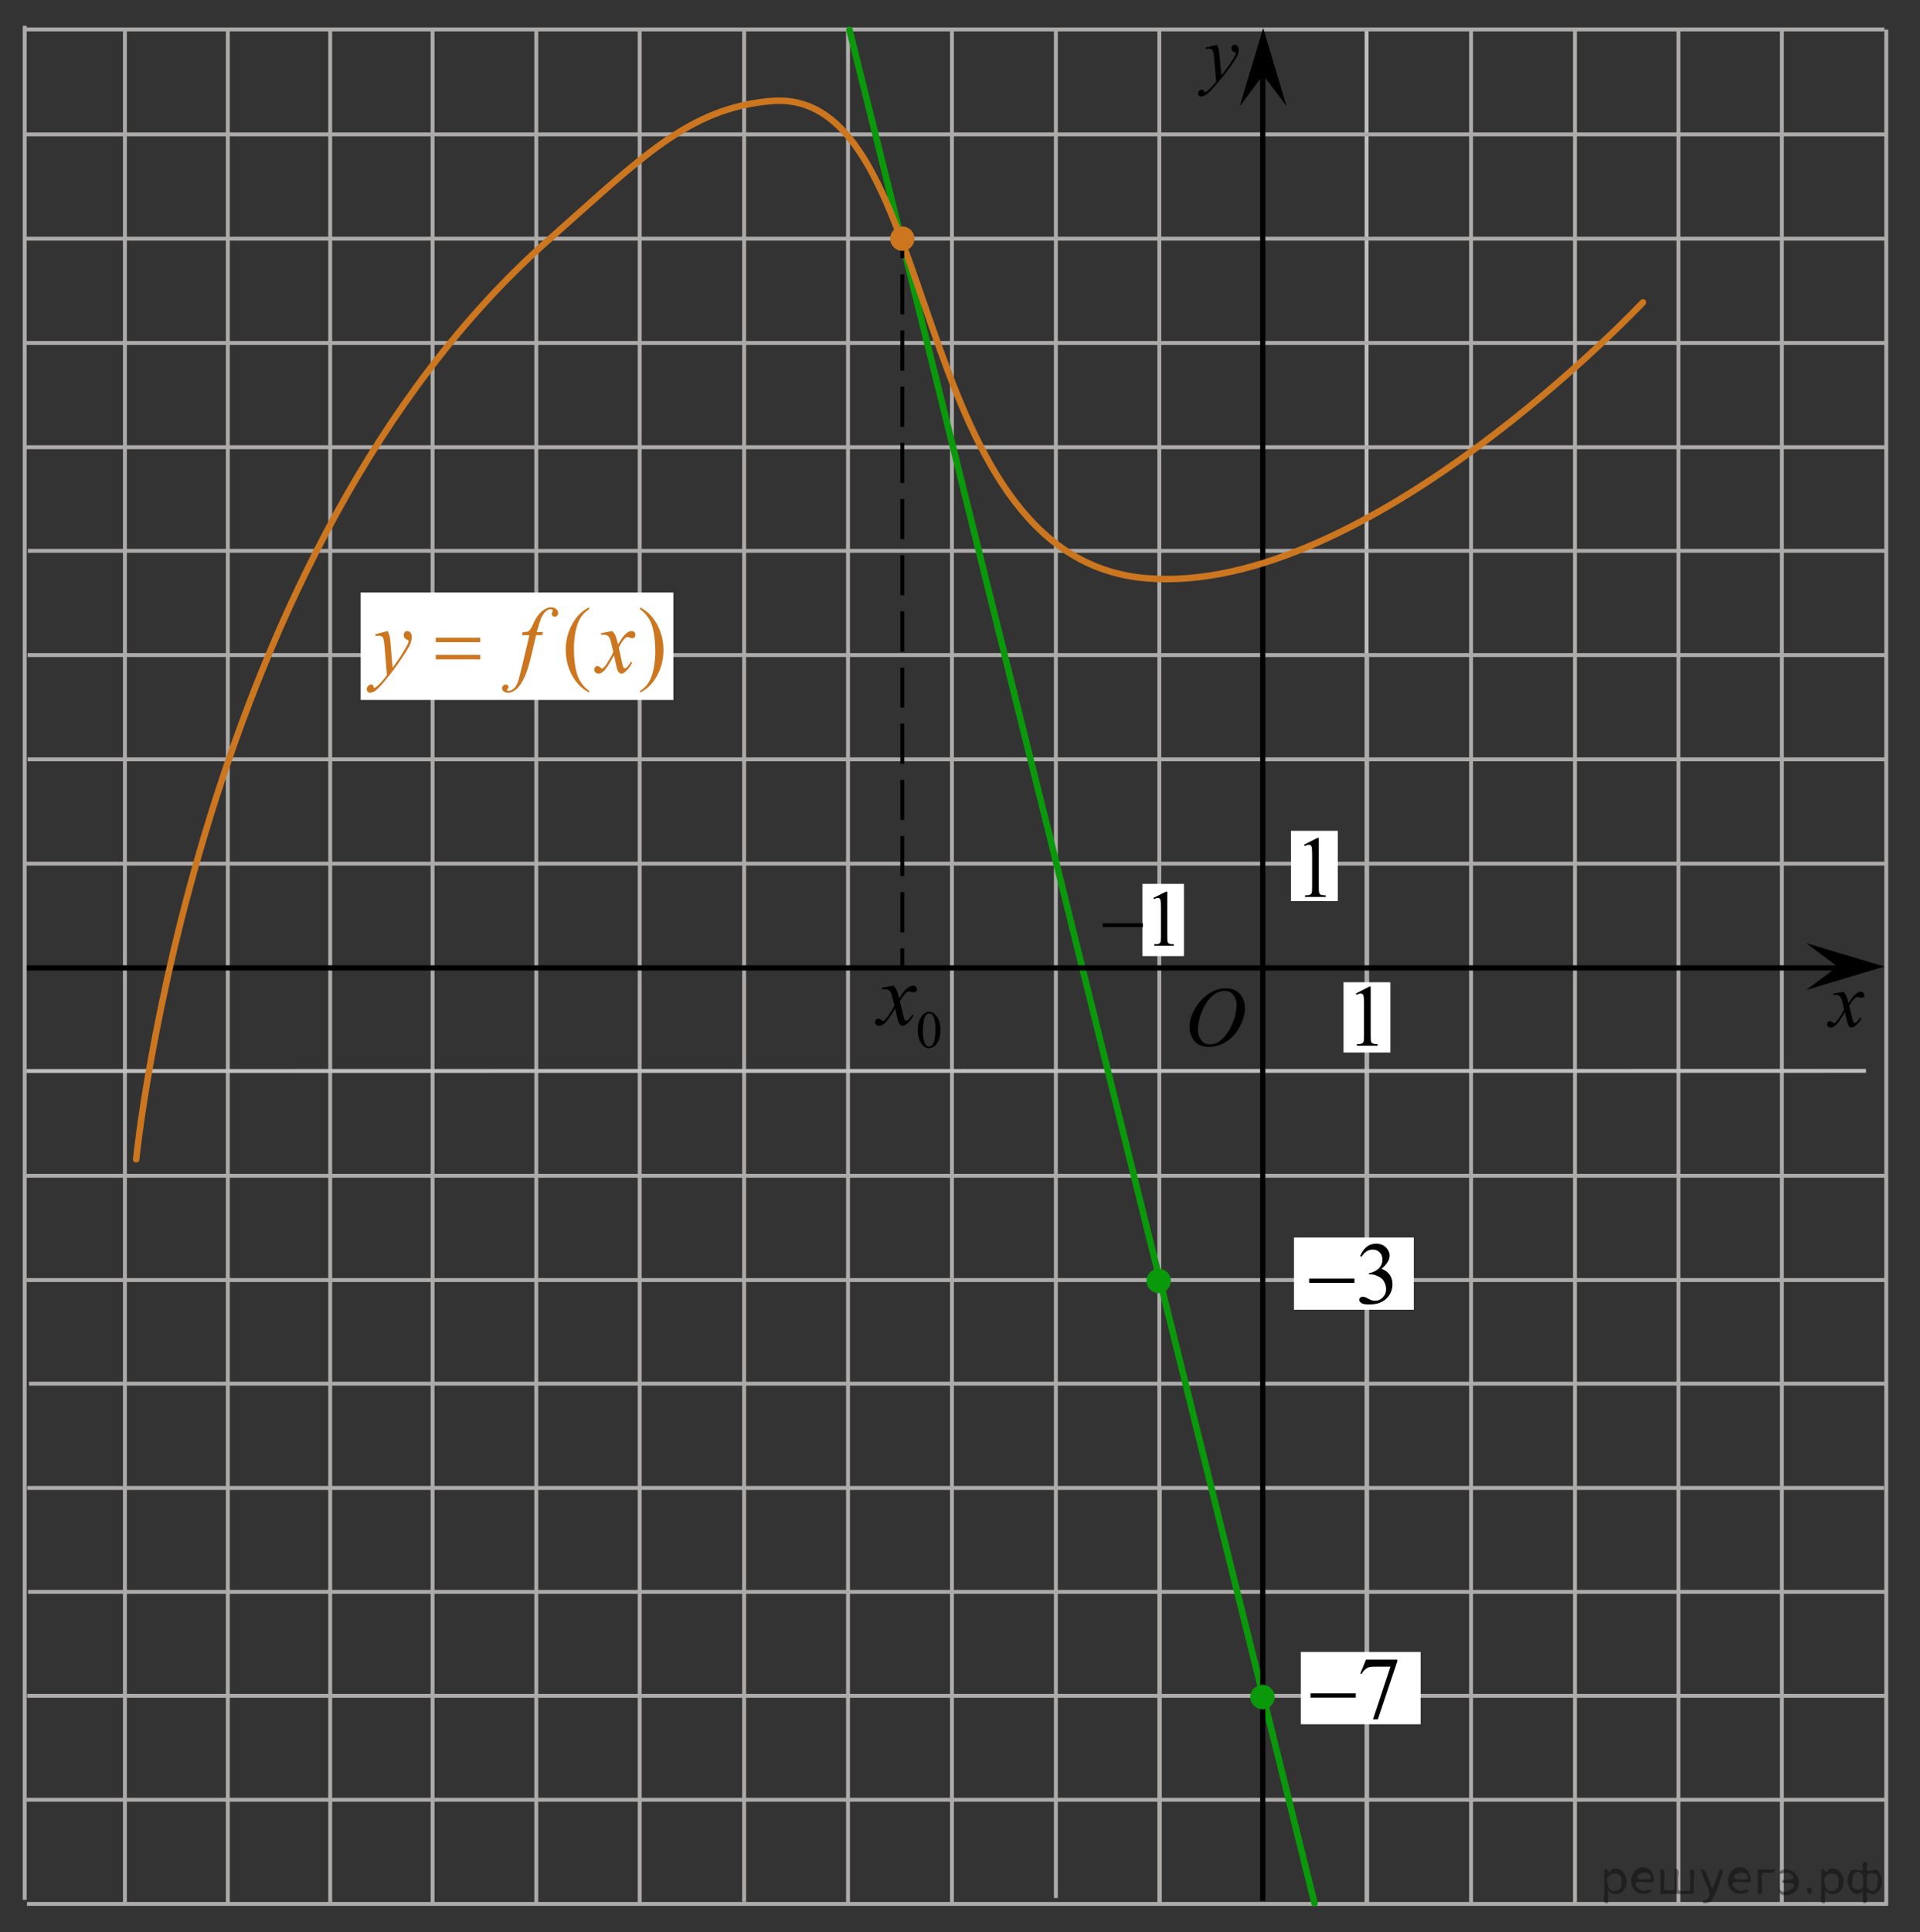 <?xml version="1.0" encoding="utf-8"?>
<!-- Generator: Adobe Illustrator 16.0.0, SVG Export Plug-In . SVG Version: 6.00 Build 0)  -->
<!DOCTYPE svg PUBLIC "-//W3C//DTD SVG 1.1//EN" "http://www.w3.org/Graphics/SVG/1.1/DTD/svg11.dtd">
<svg version="1.1" id="Слой_1" xmlns="http://www.w3.org/2000/svg" xmlns:xlink="http://www.w3.org/1999/xlink" x="0px" y="0px"
	 width="368.895px" height="371.156px" viewBox="-19.438 0 368.895 371.156" enable-background="new -19.438 0 368.895 371.156"
	 xml:space="preserve">
<rect x="-19.438" y="0" width="368.895" height="371.156" fill="#333333" stroke="none"/>
<line fill="none" stroke="#C0BFBF" stroke-width="0.75" stroke-miterlimit="10" x1="243.126" y1="365.676" x2="243.126" y2="5.38"/>
<line fill="none" stroke="#ADAAAA" stroke-width="0.75" stroke-miterlimit="10" x1="-14.341" y1="245.878" x2="342.924" y2="245.878"/>
<line fill="none" stroke="#ADAAAA" stroke-width="0.75" stroke-miterlimit="10" x1="-14.2" y1="285.813" x2="342.553" y2="285.813"/>
<line fill="none" stroke="#ADAAAA" stroke-width="0.75" stroke-miterlimit="10" x1="-14.057" y1="305.778" x2="343.203" y2="305.778"/>
<line fill="none" stroke="#ADAAAA" stroke-width="0.75" stroke-miterlimit="10" x1="-14.218" y1="325.744" x2="342.753" y2="325.744"/>
<line fill="none" stroke="#ADAAAA" stroke-width="0.75" stroke-miterlimit="10" x1="-14.369" y1="345.712" x2="343.203" y2="345.712"/>
<line fill="none" stroke="#ADAAAA" stroke-width="0.75" stroke-miterlimit="10" x1="83.597" y1="365.485" x2="83.597" y2="5.437"/>
<line fill="none" stroke="#ADAAAA" stroke-width="0.75" stroke-miterlimit="10" x1="123.532" y1="365.324" x2="123.532" y2="5.687"/>
<line fill="none" stroke="#ADAAAA" stroke-width="0.75" stroke-miterlimit="10" x1="143.496" y1="365.345" x2="143.496" y2="5.722"/>
<line fill="none" stroke="#ADAAAA" stroke-width="0.75" stroke-miterlimit="10" x1="163.462" y1="365.345" x2="163.462" y2="5.722"/>
<line fill="none" stroke="#ADAAAA" stroke-width="0.75" stroke-miterlimit="10" x1="183.429" y1="364.578" x2="183.429" y2="5.552"/>
<line fill="none" stroke="#ADAAAA" stroke-width="0.75" stroke-miterlimit="10" x1="203.396" y1="365.712" x2="203.396" y2="285.919"/>
<line fill="none" stroke="#ADAAAA" stroke-width="0.75" stroke-miterlimit="10" x1="203.304" y1="365.493" x2="203.304" y2="5.437"/>
<line fill="none" stroke="#ADAAAA" stroke-width="0.75" stroke-miterlimit="10" x1="243.242" y1="365.582" x2="243.242" y2="126.079"/>
<line fill="none" stroke="#ADAAAA" stroke-width="0.75" stroke-miterlimit="10" x1="263.204" y1="365.414" x2="263.204" y2="5.664"/>
<line fill="none" stroke="#ADAAAA" stroke-width="0.75" stroke-miterlimit="10" x1="-14.684" y1="225.847" x2="343.203" y2="225.847"/>
<line fill="none" stroke="#ADAAAA" stroke-width="0.75" stroke-miterlimit="10" x1="-13.872" y1="265.78" x2="343.062" y2="265.78"/>
<line fill="none" stroke="#ADAAAA" stroke-width="0.75" stroke-miterlimit="10" x1="-14.26" y1="365.712" x2="343.091" y2="365.712"/>
<line fill="none" stroke="#ADAAAA" stroke-width="0.75" stroke-miterlimit="10" x1="63.673" y1="366.057" x2="63.673" y2="5.437"/>
<line fill="none" stroke="#ADAAAA" stroke-width="0.75" stroke-miterlimit="10" x1="103.466" y1="365.433" x2="103.466" y2="5.687"/>
<rect x="238.698" y="188.676" fill="#FFFFFF" width="9" height="13.5"/>
<g>
	<g>
		<g>
			<g>
				<g>
					<g>
						<g>
							<g>
								<g>
									<g>
										<defs>
											<rect id="SVGID_1_" x="237.655" y="184.094" width="12.435" height="20.521"/>
										</defs>
										<clipPath id="SVGID_2_">
											<use xlink:href="#SVGID_1_"  overflow="visible"/>
										</clipPath>
										<g clip-path="url(#SVGID_2_)">
											<path d="M241.082,190.831l2.573-1.316h0.261v9.386c0,0.623,0.021,1.014,0.071,1.164c0.052,0.151,0.147,0.271,0.313,0.354
												c0.154,0.082,0.477,0.13,0.949,0.144v0.305h-3.979v-0.305c0.5-0.014,0.816-0.059,0.969-0.139
												c0.146-0.077,0.246-0.188,0.309-0.314c0.06-0.138,0.086-0.535,0.086-1.201v-6.003c0-0.81-0.022-1.326-0.078-1.56
												c-0.037-0.178-0.104-0.305-0.194-0.387c-0.101-0.082-0.218-0.123-0.353-0.123c-0.188,0-0.461,0.085-0.809,0.255
												L241.082,190.831z"/>
										</g>
									</g>
								</g>
							</g>
						</g>
					</g>
				</g>
			</g>
		</g>
	</g>
</g>
<line fill="none" stroke="#ADAAAA" stroke-width="0.75" stroke-miterlimit="10" x1="-14.62" y1="165.892" x2="342.685" y2="165.892"/>
<line fill="none" stroke="#ADAAAA" stroke-width="0.75" stroke-miterlimit="10" x1="-14.144" y1="145.86" x2="343.009" y2="145.86"/>
<line fill="none" stroke="#ADAAAA" stroke-width="0.75" stroke-miterlimit="10" x1="44.004" y1="365.983" x2="44.004" y2="5.364"/>
<line fill="none" stroke="#ADAAAA" stroke-width="0.75" stroke-miterlimit="10" x1="283.166" y1="365.414" x2="283.166" y2="5.664"/>
<line fill="none" stroke="#ADAAAA" stroke-width="0.75" stroke-miterlimit="10" x1="303.041" y1="365.559" x2="303.041" y2="5.381"/>
<line fill="none" stroke="#ADAAAA" stroke-width="0.75" stroke-miterlimit="10" x1="342.976" y1="366.07" x2="342.976" y2="5.688"/>
<line fill="none" stroke="#ADAAAA" stroke-width="0.75" stroke-miterlimit="10" x1="322.916" y1="365.712" x2="322.916" y2="5.665"/>
<line fill="none" stroke="#ADAAAA" stroke-width="0.75" stroke-miterlimit="10" x1="-14.143" y1="125.829" x2="343.009" y2="125.829"/>
<g>
	<g>
		<g>
			<g>
				<g>
					<g>
						<g>
							<g>
								<g>
									<g>
										<defs>
											<rect id="SVGID_3_" x="205.253" y="184.594" width="18.02" height="21.688"/>
										</defs>
										<clipPath id="SVGID_4_">
											<use xlink:href="#SVGID_3_"  overflow="visible"/>
										</clipPath>
										<g clip-path="url(#SVGID_4_)">
											<path d="M216.112,189.835c0.715,0,1.346,0.156,1.896,0.468c0.551,0.313,0.979,0.771,1.291,1.375
												c0.313,0.604,0.469,1.231,0.469,1.886c0,1.155-0.334,2.366-1.002,3.639c-0.67,1.27-1.539,2.231-2.613,2.897
												c-1.078,0.668-2.188,1.002-3.344,1.002c-0.826,0-1.521-0.187-2.076-0.553c-0.561-0.367-0.973-0.854-1.234-1.457
												c-0.266-0.604-0.396-1.188-0.396-1.757c0-1.008,0.238-2.002,0.727-2.98c0.488-0.979,1.063-1.804,1.729-2.464
												c0.676-0.654,1.393-1.166,2.146-1.521C214.451,190.015,215.253,189.835,216.112,189.835z M215.839,190.346
												c-0.522,0-1.043,0.134-1.548,0.396c-0.504,0.262-1.004,0.688-1.5,1.287c-0.495,0.596-0.938,1.375-1.338,2.338
												c-0.481,1.188-0.729,2.309-0.729,3.356c0,0.75,0.188,1.416,0.578,1.996c0.387,0.58,0.979,0.871,1.771,0.871
												c0.479,0,0.949-0.119,1.412-0.354c0.463-0.238,0.939-0.646,1.441-1.229c0.629-0.728,1.151-1.646,1.584-2.771
												c0.43-1.125,0.645-2.181,0.645-3.15c0-0.719-0.188-1.354-0.578-1.908C217.201,190.62,216.621,190.346,215.839,190.346z"
												/>
										</g>
									</g>
								</g>
							</g>
						</g>
					</g>
				</g>
			</g>
		</g>
	</g>
</g>
<line fill="none" stroke="#ADAAAA" stroke-width="0.75" stroke-miterlimit="10" x1="-14.572" y1="85.905" x2="342.854" y2="85.905"/>
<line fill="none" stroke="#ADAAAA" stroke-width="0.75" stroke-miterlimit="10" x1="-14.396" y1="65.874" x2="342.99" y2="65.874"/>
<line fill="none" stroke="#ADAAAA" stroke-width="0.75" stroke-miterlimit="10" x1="-14.101" y1="105.808" x2="342.993" y2="105.808"/>
<line fill="none" stroke="#ADAAAA" stroke-width="0.75" stroke-miterlimit="10" x1="-14.642" y1="45.843" x2="342.811" y2="45.843"/>
<line fill="none" stroke="#ADAAAA" stroke-width="0.75" stroke-miterlimit="10" x1="-14.641" y1="25.811" x2="342.811" y2="25.811"/>
<line fill="none" stroke="#ADAAAA" stroke-width="0.75" stroke-miterlimit="10" x1="-14.695" y1="5.652" x2="342.611" y2="5.652"/>
<rect x="228.597" y="159.587" fill="#FFFFFF" width="9" height="13.5"/>
<g>
	<g>
		<g>
			<g>
				<g>
					<g>
						<g>
							<g>
								<g>
									<g>
										<defs>
											<rect id="SVGID_5_" x="227.683" y="155.519" width="12.434" height="20.521"/>
										</defs>
										<clipPath id="SVGID_6_">
											<use xlink:href="#SVGID_5_"  overflow="visible"/>
										</clipPath>
										<g clip-path="url(#SVGID_6_)">
											<path d="M231.111,162.257l2.572-1.317h0.262v9.386c0,0.623,0.021,1.014,0.07,1.164c0.053,0.15,0.147,0.271,0.313,0.354
												c0.156,0.082,0.477,0.129,0.951,0.143v0.306H231.3v-0.307c0.5-0.014,0.816-0.059,0.969-0.139
												c0.146-0.076,0.246-0.187,0.308-0.313c0.06-0.138,0.086-0.535,0.086-1.201v-6.003c0-0.81-0.022-1.326-0.078-1.56
												c-0.036-0.178-0.104-0.305-0.194-0.387c-0.101-0.082-0.217-0.123-0.353-0.123c-0.188,0-0.461,0.084-0.808,0.254
												L231.111,162.257z"/>
										</g>
									</g>
								</g>
							</g>
						</g>
					</g>
				</g>
			</g>
		</g>
	</g>
</g>
<line fill="none" stroke="#ADAAAA" stroke-width="0.75" stroke-miterlimit="10" x1="24.335" y1="365.639" x2="24.335" y2="5.652"/>
<g>
	<g>
		<g>
			<g>
				<g>
					<g>
						<g>
							<defs>
								<rect id="SVGID_7_" x="145.675" y="179.871" width="18.521" height="24.693"/>
							</defs>
							<clipPath id="SVGID_8_">
								<use xlink:href="#SVGID_7_"  overflow="visible"/>
							</clipPath>
							<g clip-path="url(#SVGID_8_)">
								<path d="M156.894,197.904c0-0.771,0.115-1.431,0.349-1.984c0.229-0.557,0.539-0.967,0.926-1.24
									c0.298-0.215,0.604-0.321,0.925-0.321c0.518,0,0.979,0.266,1.391,0.791c0.518,0.651,0.771,1.537,0.771,2.651
									c0,0.783-0.113,1.447-0.339,1.994c-0.229,0.545-0.517,0.941-0.86,1.188c-0.354,0.248-0.688,0.371-1.012,0.371
									c-0.646,0-1.181-0.38-1.605-1.14C157.075,199.574,156.894,198.805,156.894,197.904z M157.868,198.027
									c0,0.93,0.114,1.688,0.347,2.271c0.188,0.494,0.471,0.74,0.846,0.74c0.178,0,0.363-0.08,0.557-0.24
									c0.191-0.162,0.338-0.43,0.438-0.811c0.15-0.568,0.229-1.373,0.229-2.408c0-0.771-0.08-1.41-0.237-1.924
									c-0.119-0.381-0.273-0.65-0.462-0.812c-0.139-0.108-0.303-0.164-0.491-0.164c-0.228,0-0.427,0.104-0.604,0.304
									c-0.235,0.274-0.397,0.709-0.483,1.299C157.911,196.875,157.868,197.457,157.868,198.027z"/>
							</g>
						</g>
					</g>
				</g>
			</g>
		</g>
		<g>
			<g>
				<g>
					<g>
						<g>
							<defs>
								<rect id="SVGID_9_" x="145.675" y="179.871" width="18.521" height="24.693"/>
							</defs>
							<clipPath id="SVGID_10_">
								<use xlink:href="#SVGID_9_"  overflow="visible"/>
							</clipPath>
							<g clip-path="url(#SVGID_10_)">
								<path d="M152.234,189.34c0.271,0.289,0.479,0.576,0.613,0.863c0.101,0.195,0.262,0.721,0.488,1.563l0.729-1.094
									c0.193-0.266,0.429-0.52,0.705-0.76c0.275-0.24,0.521-0.404,0.729-0.492c0.134-0.055,0.277-0.084,0.438-0.084
									c0.236,0,0.428,0.063,0.568,0.191c0.139,0.127,0.211,0.278,0.211,0.465c0,0.209-0.043,0.354-0.125,0.43
									c-0.156,0.14-0.332,0.207-0.531,0.207c-0.115,0-0.24-0.024-0.373-0.074c-0.26-0.088-0.437-0.133-0.521-0.133
									c-0.135,0-0.291,0.078-0.477,0.232c-0.342,0.285-0.75,0.844-1.227,1.666l0.68,2.854c0.104,0.438,0.192,0.697,0.269,0.783
									c0.069,0.086,0.146,0.129,0.216,0.129c0.113,0,0.25-0.063,0.404-0.19c0.305-0.255,0.563-0.587,0.777-0.996l0.291,0.149
									c-0.351,0.652-0.791,1.193-1.326,1.625c-0.305,0.242-0.563,0.365-0.771,0.365c-0.313,0-0.557-0.176-0.736-0.523
									c-0.115-0.215-0.354-1.143-0.723-2.784c-0.859,1.498-1.555,2.463-2.07,2.896c-0.338,0.275-0.664,0.414-0.979,0.414
									c-0.222,0-0.422-0.08-0.604-0.24c-0.135-0.123-0.199-0.285-0.199-0.489c0-0.183,0.063-0.334,0.185-0.455
									c0.12-0.121,0.271-0.185,0.447-0.185c0.178,0,0.362,0.088,0.563,0.267c0.143,0.127,0.254,0.19,0.332,0.19
									c0.063,0,0.147-0.045,0.256-0.133c0.26-0.211,0.612-0.664,1.063-1.359c0.447-0.696,0.738-1.198,0.879-1.51
									c-0.345-1.342-0.527-2.053-0.559-2.131c-0.127-0.359-0.293-0.613-0.497-0.766c-0.203-0.146-0.507-0.224-0.9-0.224
									c-0.128,0-0.272,0.004-0.438,0.017v-0.297L152.234,189.34z"/>
							</g>
						</g>
					</g>
				</g>
			</g>
		</g>
	</g>
</g>
<line fill="none" stroke="#ADAAAA" stroke-width="0.75" stroke-miterlimit="10" x1="4.563" y1="365.366" x2="4.563" y2="5.381"/>
<line fill="none" stroke="#C0BFBF" stroke-width="0.75" stroke-miterlimit="10" x1="-14.398" y1="205.726" x2="339.078" y2="205.699"/>
<rect x="229.173" y="237.705" fill="#FFFFFF" width="23.022" height="13.875"/>
<g>
	<g>
		<g>
			<defs>
				<rect id="SVGID_11_" x="228.923" y="234.948" width="23.152" height="20.065"/>
			</defs>
			<clipPath id="SVGID_12_">
				<use xlink:href="#SVGID_11_"  overflow="visible"/>
			</clipPath>
			<g clip-path="url(#SVGID_12_)">
				<path d="M241.894,241.274c0.32-0.758,0.726-1.343,1.215-1.753c0.488-0.412,1.098-0.618,1.826-0.618
					c0.9,0,1.593,0.293,2.074,0.878c0.362,0.437,0.547,0.903,0.547,1.4c0,0.818-0.516,1.664-1.543,2.537
					c0.689,0.271,1.213,0.658,1.566,1.161s0.53,1.094,0.53,1.774c0,0.973-0.31,1.814-0.929,2.527
					c-0.809,0.93-1.978,1.394-3.508,1.394c-0.758,0-1.271-0.094-1.545-0.282c-0.275-0.188-0.41-0.39-0.41-0.604
					c0-0.16,0.063-0.302,0.192-0.424s0.286-0.183,0.47-0.183c0.139,0,0.277,0.022,0.424,0.066c0.094,0.027,0.307,0.128,0.638,0.303
					c0.332,0.174,0.563,0.278,0.688,0.311c0.202,0.062,0.422,0.092,0.653,0.092c0.563,0,1.056-0.219,1.472-0.655
					c0.418-0.438,0.627-0.953,0.627-1.55c0-0.438-0.099-0.862-0.291-1.277c-0.145-0.309-0.302-0.544-0.474-0.705
					c-0.235-0.221-0.563-0.421-0.978-0.601c-0.416-0.18-0.838-0.271-1.271-0.271h-0.267v-0.246c0.438-0.055,0.875-0.212,1.314-0.473
					c0.438-0.26,0.758-0.572,0.956-0.938c0.199-0.364,0.3-0.766,0.3-1.201c0-0.569-0.18-1.029-0.535-1.381
					c-0.355-0.351-0.799-0.525-1.33-0.525c-0.856,0-1.571,0.458-2.146,1.376L241.894,241.274z"/>
			</g>
		</g>
	</g>
	<g>
		<g>
			<defs>
				<rect id="SVGID_13_" x="228.923" y="234.948" width="23.152" height="20.065"/>
			</defs>
			<clipPath id="SVGID_14_">
				<use xlink:href="#SVGID_13_"  overflow="visible"/>
			</clipPath>
			<g clip-path="url(#SVGID_14_)">
				<path d="M232.089,245.601h8.705v0.821h-8.705V245.601z"/>
			</g>
		</g>
	</g>
</g>
<rect x="230.486" y="317.326" fill="#FFFFFF" width="23.023" height="13.875"/>
<g>
	<g>
		<g>
			<defs>
				<rect id="SVGID_15_" x="229.197" y="314.605" width="23.152" height="20.065"/>
			</defs>
			<clipPath id="SVGID_16_">
				<use xlink:href="#SVGID_15_"  overflow="visible"/>
			</clipPath>
			<g clip-path="url(#SVGID_16_)">
				<path d="M243.013,318.794h6.025v0.314l-3.747,11.158h-0.928l3.356-10.121h-3.09c-0.625,0-1.07,0.073-1.336,0.224
					c-0.465,0.254-0.838,0.646-1.119,1.177l-0.24-0.091L243.013,318.794z"/>
			</g>
		</g>
	</g>
	<g>
		<g>
			<defs>
				<rect id="SVGID_17_" x="229.197" y="314.605" width="23.152" height="20.065"/>
			</defs>
			<clipPath id="SVGID_18_">
				<use xlink:href="#SVGID_17_"  overflow="visible"/>
			</clipPath>
			<g clip-path="url(#SVGID_18_)">
				<path d="M232.351,325.26h8.705v0.821h-8.705V325.26z"/>
			</g>
		</g>
	</g>
</g>
<g>
	<rect x="49.854" y="113.819" fill="#FFFFFF" width="60.083" height="20.636"/>
	<g>
		<g>
			<g>
				<g>
					<g>
						<g>
							<g>
								<defs>
									<rect id="SVGID_19_" x="48.048" y="112.802" width="63.694" height="24.587"/>
								</defs>
								<clipPath id="SVGID_20_">
									<use xlink:href="#SVGID_19_"  overflow="visible"/>
								</clipPath>
								<g clip-path="url(#SVGID_20_)">
									<path fill="#CC761F" d="M93.762,132.709v0.326c-0.82-0.446-1.506-0.968-2.055-1.567c-0.781-0.851-1.388-1.854-1.812-3.011
										c-0.425-1.157-0.636-2.356-0.636-3.603c0-1.818,0.414-3.479,1.246-4.979c0.83-1.5,1.914-2.572,3.25-3.218v0.37
										c-0.668,0.398-1.217,0.944-1.646,1.637c-0.431,0.693-0.748,1.57-0.961,2.633c-0.211,1.063-0.315,2.171-0.315,3.328
										c0,1.256,0.09,2.396,0.27,3.425c0.143,0.811,0.313,1.46,0.516,1.95c0.199,0.49,0.473,0.961,0.813,1.413
										C92.768,131.867,93.213,132.298,93.762,132.709z"/>
									<path fill="#CC761F" d="M103.536,117.03v-0.37c0.824,0.439,1.512,0.96,2.061,1.559c0.777,0.857,1.377,1.862,1.802,3.015
										c0.424,1.153,0.635,2.354,0.635,3.604c0,1.819-0.412,3.479-1.239,4.979c-0.828,1.5-1.912,2.571-3.254,3.218v-0.326
										c0.668-0.405,1.219-0.952,1.647-1.642c0.434-0.69,0.752-1.567,0.961-2.634c0.209-1.064,0.313-2.176,0.313-3.332
										c0-1.25-0.088-2.392-0.271-3.425c-0.138-0.81-0.308-1.458-0.511-1.946c-0.202-0.486-0.475-0.957-0.811-1.408
										C104.536,117.873,104.09,117.439,103.536,117.03z"/>
								</g>
							</g>
						</g>
					</g>
				</g>
			</g>
			<g>
				<g>
					<g>
						<g>
							<g>
								<defs>
									<rect id="SVGID_21_" x="48.048" y="112.802" width="63.694" height="24.587"/>
								</defs>
								<clipPath id="SVGID_22_">
									<use xlink:href="#SVGID_21_"  overflow="visible"/>
								</clipPath>
								<g clip-path="url(#SVGID_22_)">
									<path fill="#CC761F" d="M55.034,121.211c0.187,0.341,0.313,0.659,0.384,0.956c0.069,0.297,0.143,0.879,0.213,1.748
										l0.356,4.332c0.326-0.423,0.799-1.092,1.418-2.007c0.299-0.446,0.668-1.055,1.104-1.823
										c0.269-0.469,0.433-0.798,0.488-0.986c0.033-0.094,0.049-0.189,0.049-0.291c0-0.063-0.02-0.117-0.057-0.159
										c-0.039-0.041-0.141-0.089-0.299-0.145c-0.16-0.056-0.293-0.159-0.398-0.308c-0.104-0.15-0.158-0.321-0.158-0.516
										c0-0.241,0.064-0.434,0.195-0.581c0.131-0.146,0.293-0.22,0.488-0.22c0.236,0,0.441,0.107,0.609,0.321
										c0.168,0.214,0.252,0.509,0.252,0.885c0,0.464-0.146,0.994-0.438,1.589c-0.293,0.595-0.856,1.51-1.692,2.743
										c-0.836,1.23-1.851,2.576-3.039,4.032c-0.818,1.003-1.428,1.636-1.822,1.896c-0.396,0.261-0.736,0.393-1.02,0.393
										c-0.168,0-0.314-0.069-0.445-0.207c-0.127-0.139-0.189-0.299-0.189-0.48c0-0.229,0.09-0.437,0.268-0.625
										c0.177-0.188,0.367-0.282,0.572-0.282c0.109,0,0.199,0.026,0.271,0.079c0.043,0.029,0.092,0.113,0.143,0.251
										c0.053,0.139,0.1,0.23,0.145,0.277c0.025,0.029,0.062,0.044,0.101,0.044c0.031,0,0.088-0.029,0.17-0.088
										c0.3-0.2,0.646-0.519,1.043-0.951c0.521-0.576,0.906-1.045,1.156-1.409l-0.455-5.582c-0.076-0.921-0.188-1.481-0.345-1.682
										c-0.149-0.199-0.405-0.299-0.768-0.299c-0.113,0-0.313,0.018-0.609,0.053l-0.071-0.326L55.034,121.211z"/>
									<path fill="#CC761F" d="M84.887,121.422l-0.146,0.581h-1.188l-0.896,3.847c-0.396,1.696-0.795,3.008-1.197,3.937
										c-0.57,1.309-1.184,2.213-1.84,2.712c-0.5,0.381-1,0.572-1.5,0.572c-0.326,0-0.604-0.106-0.83-0.317
										c-0.168-0.146-0.252-0.337-0.252-0.572c0-0.188,0.068-0.351,0.207-0.487c0.139-0.139,0.309-0.207,0.51-0.207
										c0.146,0,0.271,0.05,0.369,0.149c0.102,0.101,0.15,0.214,0.15,0.343c0,0.129-0.059,0.25-0.172,0.361
										c-0.088,0.082-0.131,0.145-0.131,0.185c0,0.054,0.02,0.095,0.059,0.123c0.049,0.041,0.125,0.063,0.229,0.063
										c0.234,0,0.479-0.079,0.738-0.238c0.258-0.158,0.486-0.395,0.688-0.708s0.391-0.768,0.569-1.359
										c0.076-0.247,0.279-1.061,0.611-2.438l1.416-5.96h-1.416l0.111-0.581c0.451,0,0.768-0.034,0.943-0.101
										c0.18-0.067,0.346-0.197,0.491-0.389c0.148-0.188,0.347-0.547,0.582-1.068c0.32-0.705,0.63-1.25,0.923-1.639
										c0.399-0.521,0.823-0.914,1.268-1.175c0.441-0.261,0.857-0.392,1.25-0.392c0.412,0,0.744,0.112,0.994,0.339
										c0.25,0.226,0.375,0.471,0.375,0.735c0,0.206-0.064,0.379-0.189,0.52s-0.285,0.211-0.479,0.211
										c-0.168,0-0.308-0.053-0.412-0.159c-0.104-0.104-0.158-0.231-0.158-0.378c0-0.094,0.035-0.21,0.104-0.348
										c0.072-0.138,0.105-0.23,0.105-0.277c0-0.082-0.023-0.144-0.072-0.185c-0.07-0.061-0.176-0.088-0.311-0.088
										c-0.344,0-0.648,0.116-0.922,0.352c-0.363,0.313-0.688,0.798-0.978,1.461c-0.146,0.346-0.416,1.206-0.807,2.58h1.194
										v-0.005H84.887z"/>
									<path fill="#CC761F" d="M98.229,121.211c0.268,0.305,0.467,0.611,0.604,0.916c0.1,0.211,0.26,0.766,0.48,1.664l0.717-1.162
										c0.189-0.282,0.422-0.55,0.691-0.806c0.27-0.255,0.51-0.431,0.717-0.523c0.131-0.059,0.273-0.088,0.434-0.088
										c0.232,0,0.42,0.068,0.559,0.203c0.14,0.135,0.207,0.299,0.207,0.493c0,0.223-0.039,0.375-0.121,0.458
										c-0.151,0.146-0.325,0.22-0.521,0.22c-0.112,0-0.233-0.026-0.366-0.079c-0.254-0.094-0.427-0.141-0.517-0.141
										c-0.129,0-0.28,0.083-0.463,0.247c-0.338,0.305-0.735,0.895-1.205,1.77l0.668,3.029c0.104,0.464,0.188,0.741,0.263,0.832
										c0.069,0.091,0.143,0.136,0.211,0.136c0.114,0,0.248-0.067,0.397-0.202c0.301-0.27,0.556-0.622,0.769-1.057l0.284,0.158
										c-0.344,0.692-0.774,1.268-1.307,1.726c-0.298,0.258-0.552,0.388-0.757,0.388c-0.305,0-0.547-0.185-0.727-0.555
										c-0.113-0.229-0.352-1.215-0.709-2.958c-0.848,1.59-1.525,2.615-2.035,3.072c-0.332,0.293-0.652,0.439-0.961,0.439
										c-0.221,0-0.416-0.085-0.598-0.255c-0.131-0.129-0.193-0.302-0.193-0.52c0-0.194,0.062-0.355,0.18-0.484
										c0.119-0.129,0.267-0.193,0.439-0.193c0.172,0,0.357,0.095,0.555,0.282c0.142,0.135,0.248,0.202,0.324,0.202
										c0.064,0,0.148-0.047,0.254-0.141c0.256-0.224,0.604-0.705,1.043-1.444c0.438-0.74,0.728-1.273,0.861-1.603
										c-0.338-1.427-0.52-2.181-0.547-2.264c-0.125-0.381-0.287-0.65-0.486-0.81c-0.201-0.159-0.496-0.238-0.891-0.238
										c-0.125,0-0.27,0.006-0.432,0.019v-0.317L98.229,121.211z"/>
								</g>
							</g>
						</g>
					</g>
				</g>
			</g>
			<g>
				<g>
					<g>
						<g>
							<g>
								<defs>
									<rect id="SVGID_23_" x="48.048" y="112.802" width="63.694" height="24.587"/>
								</defs>
								<clipPath id="SVGID_24_">
									<use xlink:href="#SVGID_23_"  overflow="visible"/>
								</clipPath>
								<g clip-path="url(#SVGID_24_)">
									<path fill="#CC761F" d="M64.288,122.498h8.553v0.854h-8.553V122.498z M64.288,125.78h8.553v0.872h-8.553V125.78z"/>
								</g>
							</g>
						</g>
					</g>
				</g>
			</g>
		</g>
	</g>
</g>
<g>
	<path fill="#0A990A" d="M203.179,243.704c-1.289,0-2.338,1.047-2.338,2.34c0,1.289,1.049,2.337,2.338,2.337
		c1.291,0,2.34-1.049,2.34-2.337C205.519,244.751,204.47,243.704,203.179,243.704L203.179,243.704z"/>
	<path fill="none" d="M203.179,243.704c-1.289,0-2.338,1.047-2.338,2.34c0,1.289,1.049,2.337,2.338,2.337
		c1.291,0,2.34-1.049,2.34-2.337C205.519,244.751,204.47,243.704,203.179,243.704L203.179,243.704z"/>
</g>
<path fill="none" stroke="#0A990A" stroke-width="1.25" stroke-linecap="round" stroke-linejoin="round" stroke-miterlimit="8" d="
	M343.269,366.07"/>
<line fill="none" stroke="#0A990A" stroke-width="1.25" stroke-linecap="round" stroke-linejoin="round" stroke-miterlimit="8" x1="233.123" y1="365.575" x2="143.772" y2="5.722"/>
<line fill="none" stroke="#000000" stroke-miterlimit="10" x1="-14.695" y1="185.923" x2="339.078" y2="185.923"/>
<line fill="none" stroke="#000000" stroke-miterlimit="10" x1="223.179" y1="365.12" x2="223.179" y2="11.369"/>
<g>
	<path fill="#0A990A" d="M223.125,323.635c-1.288,0-2.338,1.047-2.338,2.34c0,1.289,1.05,2.337,2.338,2.337
		c1.291,0,2.341-1.049,2.341-2.337C225.466,324.683,224.417,323.635,223.125,323.635L223.125,323.635z"/>
	<path fill="none" d="M223.125,323.635c-1.288,0-2.338,1.047-2.338,2.34c0,1.289,1.05,2.337,2.338,2.337
		c1.291,0,2.341-1.049,2.341-2.337C225.466,324.683,224.417,323.635,223.125,323.635L223.125,323.635z"/>
</g>
<line fill="none" stroke="#ADAAAA" stroke-width="0.75" stroke-miterlimit="10" x1="-14.694" y1="364.938" x2="-14.694" y2="4.952"/>
<polygon points="333.605,185.664 327.597,181.164 342.611,185.664 327.597,190.164 "/>
<polygon points="223.259,14.403 218.759,20.408 223.259,5.397 227.759,20.408 "/>
<g>
	<g>
		<g>
			<g>
				<g>
					<g>
						<g>
							<g>
								<g>
									<g>
										<defs>
											<rect id="SVGID_25_" x="328.925" y="187.572" width="12.359" height="13.729"/>
										</defs>
										<clipPath id="SVGID_26_">
											<use xlink:href="#SVGID_25_"  overflow="visible"/>
										</clipPath>
										<g clip-path="url(#SVGID_26_)">
											<path d="M334.757,190.516c0.24,0.256,0.424,0.514,0.545,0.77c0.096,0.179,0.234,0.646,0.439,1.396l0.645-0.977
												c0.176-0.232,0.385-0.461,0.631-0.676c0.242-0.213,0.461-0.357,0.646-0.438c0.113-0.051,0.248-0.074,0.393-0.074
												c0.221,0,0.389,0.059,0.514,0.17c0.125,0.113,0.188,0.252,0.188,0.414c0,0.188-0.037,0.313-0.107,0.385
												c-0.141,0.123-0.297,0.187-0.475,0.187c-0.104,0-0.215-0.021-0.332-0.063c-0.229-0.078-0.389-0.117-0.465-0.117
												c-0.117,0-0.26,0.065-0.422,0.205c-0.311,0.256-0.67,0.75-1.092,1.481l0.604,2.535c0.094,0.392,0.172,0.621,0.234,0.696
												c0.061,0.076,0.129,0.111,0.188,0.111c0.105,0,0.229-0.057,0.363-0.17c0.271-0.227,0.5-0.521,0.691-0.885l0.26,0.133
												c-0.314,0.58-0.703,1.063-1.188,1.443c-0.27,0.219-0.498,0.324-0.688,0.324c-0.273,0-0.492-0.152-0.654-0.465
												c-0.104-0.191-0.314-1.021-0.646-2.479c-0.771,1.334-1.383,2.188-1.846,2.573c-0.305,0.246-0.594,0.369-0.871,0.369
												c-0.193,0-0.375-0.067-0.537-0.213c-0.115-0.104-0.18-0.256-0.18-0.438c0-0.162,0.059-0.299,0.16-0.406
												c0.105-0.105,0.238-0.162,0.396-0.162c0.152,0,0.32,0.08,0.502,0.236c0.127,0.109,0.229,0.17,0.295,0.17
												c0.063,0,0.137-0.039,0.229-0.117c0.23-0.188,0.545-0.59,0.939-1.211c0.395-0.619,0.66-1.064,0.783-1.342
												c-0.309-1.195-0.475-1.826-0.494-1.896c-0.109-0.316-0.264-0.545-0.439-0.681c-0.184-0.133-0.447-0.196-0.809-0.196
												c-0.109,0-0.242,0.004-0.393,0.014v-0.266L334.757,190.516z"/>
										</g>
									</g>
								</g>
							</g>
						</g>
					</g>
				</g>
			</g>
		</g>
	</g>
</g>
<g>
	<g>
		<g>
			<g>
				<g>
					<g>
						<g>
							<g>
								<g>
									<g>
										<defs>
											<rect id="SVGID_27_" x="208.037" y="5.658" width="13.746" height="16.491"/>
										</defs>
										<clipPath id="SVGID_28_">
											<use xlink:href="#SVGID_27_"  overflow="visible"/>
										</clipPath>
										<g clip-path="url(#SVGID_28_)">
											<path d="M214.351,8.598c0.168,0.285,0.283,0.553,0.354,0.802c0.063,0.248,0.127,0.735,0.188,1.465l0.322,3.632
												c0.299-0.354,0.729-0.915,1.283-1.684c0.271-0.374,0.604-0.885,1.004-1.528c0.24-0.396,0.393-0.669,0.441-0.825
												c0.029-0.078,0.043-0.159,0.043-0.243c0-0.056-0.018-0.101-0.051-0.135c-0.035-0.032-0.125-0.073-0.271-0.12
												c-0.146-0.049-0.271-0.135-0.354-0.26c-0.104-0.126-0.146-0.271-0.146-0.434c0-0.2,0.063-0.362,0.182-0.485
												c0.113-0.123,0.268-0.186,0.439-0.186c0.215,0,0.396,0.09,0.553,0.271c0.152,0.182,0.23,0.429,0.23,0.741
												c0,0.389-0.133,0.833-0.396,1.332c-0.268,0.5-0.773,1.269-1.533,2.3c-0.762,1.032-1.68,2.16-2.754,3.381
												c-0.742,0.843-1.295,1.371-1.65,1.592c-0.355,0.22-0.668,0.329-0.926,0.329c-0.148,0-0.285-0.06-0.398-0.176
												c-0.113-0.113-0.176-0.25-0.176-0.4c0-0.19,0.08-0.366,0.238-0.522c0.158-0.158,0.334-0.236,0.521-0.236
												c0.102,0,0.182,0.021,0.242,0.066c0.041,0.023,0.084,0.095,0.131,0.21s0.09,0.192,0.129,0.231
												c0.023,0.022,0.055,0.037,0.088,0.037c0.029,0,0.082-0.024,0.154-0.074c0.27-0.167,0.586-0.435,0.943-0.797
												c0.475-0.481,0.816-0.876,1.051-1.183l-0.414-4.681c-0.068-0.771-0.172-1.241-0.314-1.409
												c-0.141-0.167-0.365-0.251-0.689-0.251c-0.104,0-0.287,0.015-0.557,0.045l-0.064-0.271L214.351,8.598z"/>
										</g>
									</g>
								</g>
							</g>
						</g>
					</g>
				</g>
			</g>
		</g>
	</g>
</g>
<path fill="none" stroke="#CC761F" stroke-width="1.25" stroke-linecap="round" stroke-linejoin="round" stroke-miterlimit="8" d="
	M6.728,222.68c0,0,11.5-116.872,79.5-176.837c17.467-15.403,26.526-25.083,42.5-26.435c33.463-2.83,24.847,87.758,72.111,91.67
	c42.287,3.5,95.389-53,95.389-53"/>
<g>
	<g>
		
			<line fill="none" stroke="#000000" stroke-width="0.75" stroke-miterlimit="10" x1="153.925" y1="45.859" x2="153.925" y2="49.609"/>
		
			<line fill="none" stroke="#000000" stroke-width="0.75" stroke-miterlimit="10" stroke-dasharray="7.707,3.083" x1="153.925" y1="52.692" x2="153.925" y2="180.631"/>
		
			<line fill="none" stroke="#000000" stroke-width="0.75" stroke-miterlimit="10" x1="153.925" y1="182.173" x2="153.925" y2="185.923"/>
	</g>
</g>
<g>
	<path fill="#CC761F" d="M153.925,43.504c-1.289,0-2.338,1.047-2.338,2.34c0,1.289,1.049,2.337,2.338,2.337
		c1.291,0,2.34-1.048,2.34-2.337C156.267,44.552,155.218,43.504,153.925,43.504L153.925,43.504z"/>
	<path fill="none" d="M153.925,43.504c-1.289,0-2.338,1.047-2.338,2.34c0,1.289,1.049,2.337,2.338,2.337
		c1.291,0,2.34-1.048,2.34-2.337C156.267,44.552,155.218,43.504,153.925,43.504L153.925,43.504z"/>
</g>
<rect x="200.064" y="169.779" fill="#FFFFFF" width="7.972" height="13.875"/>
<g>
	<g>
		<defs>
			<rect id="SVGID_29_" x="188.852" y="167.68" width="19.726" height="16.561"/>
		</defs>
		<clipPath id="SVGID_30_">
			<use xlink:href="#SVGID_29_"  overflow="visible"/>
		</clipPath>
		<g clip-path="url(#SVGID_30_)">
		</g>
	</g>
	<g>
		<defs>
			<polygon id="SVGID_31_" points="189.625,184.461 208.826,184.461 208.826,167.694 189.625,167.694 189.625,184.461 			"/>
		</defs>
		<clipPath id="SVGID_32_">
			<use xlink:href="#SVGID_31_"  overflow="visible"/>
		</clipPath>
		<g clip-path="url(#SVGID_32_)">
			<path d="M202.156,172.482l2.431-1.208h0.243v8.593c0,0.57,0.023,0.925,0.07,1.065s0.144,0.248,0.291,0.323
				s0.446,0.118,0.898,0.127v0.278h-3.757v-0.278c0.472-0.01,0.776-0.051,0.914-0.124c0.137-0.073,0.232-0.17,0.287-0.293
				c0.054-0.123,0.081-0.489,0.081-1.099v-5.494c0-0.74-0.024-1.216-0.074-1.426c-0.034-0.16-0.097-0.278-0.188-0.353
				c-0.091-0.075-0.2-0.112-0.328-0.112c-0.182,0-0.435,0.078-0.759,0.232L202.156,172.482z"/>
		</g>
		<g clip-path="url(#SVGID_32_)">
			<path d="M192.423,177.338h7.734v0.743h-7.734V177.338z"/>
		</g>
	</g>
</g>
<g style="stroke:none;fill:#000;fill-opacity:0.4" > <path d="m 289.5,363.1 c 0,0.8 0,1.6 0,2.5 -1.3,0.2 -0.6,-1.5 -0.7,-2.3 0,-1.4 0,-2.8 0,-4.2 0.8,-0.4 0.8,1.3 1.4,0.0 2.2,-1.0 3.7,2.2 2.4,3.9 -0.6,1.0 -2.4,1.2 -3.1,0.0 z m 2.6,-1.6 c 0.5,-2.5 -3.7,-1.9 -2.6,0.4 0.0,2.1 3.1,1.6 2.6,-0.4 z" /> <path d="m 298.4,361.2 c -0.4,0.8 -1.9,0.1 -2.8,0.3 -2.0,-0.1 0.3,2.4 1.5,1.5 2.5,0.0 -1.4,1.6 -2.3,0.2 -1.9,-1.5 -0.3,-5.3 2.1,-4.4 0.9,0.2 1.4,1.2 1.4,2.2 z m -0.7,-0.2 c 0.6,-2.3 -4.0,-1.0 -2.1,0.0 0.7,0 1.4,-0.0 2.1,-0.0 z" /> <path d="m 303.3,363.2 c 0.6,0 1.3,0 2.0,0 0,-1.3 0,-2.7 0,-4.1 1.3,-0.2 0.6,1.5 0.7,2.3 0,0.8 0,1.6 0,2.4 -2.1,0 -4.2,0 -6.4,0 0,-1.5 0,-3.1 0,-4.7 1.3,-0.2 0.6,1.5 0.7,2.3 0.1,0.5 -0.2,1.6 0.2,1.7 0.5,-0.1 1.6,0.2 1.8,-0.2 0,-1.3 0,-2.6 0,-3.9 1.3,-0.2 0.6,1.5 0.7,2.3 0,0.5 0,1.1 0,1.7 z" /> <path d="m 309.7,364.3 c 0.3,1.4 -3.0,1.7 -1.7,0.7 1.5,-0.2 1.0,-1.9 0.5,-2.8 -0.4,-1.0 -0.8,-2.0 -1.2,-3.1 1.2,-0.2 1.2,1.4 1.7,2.2 0.2,0.2 0.4,1.9 0.7,1.2 0.4,-1.1 0.9,-2.2 1.3,-3.4 1.4,-0.2 0.0,1.5 -0.0,2.3 -0.3,0.9 -0.7,1.9 -1.1,2.9 z" /> <path d="m 317.0,361.2 c -0.4,0.8 -1.9,0.1 -2.8,0.3 -2.0,-0.1 0.3,2.4 1.5,1.5 2.5,0.0 -1.4,1.6 -2.3,0.2 -1.9,-1.5 -0.3,-5.3 2.1,-4.4 0.9,0.2 1.4,1.2 1.4,2.2 z m -0.7,-0.2 c 0.6,-2.3 -4.0,-1.0 -2.1,0.0 0.7,0 1.4,-0.0 2.1,-0.0 z" /> <path d="m 318.3,363.8 c 0,-1.5 0,-3.1 0,-4.7 1.1,0 2.2,0 3.3,0 0.0,1.5 -3.3,-0.4 -2.5,1.8 0,0.9 0,1.9 0,2.9 -0.2,0 -0.5,0 -0.7,0 z" /> <path d="m 322.5,362.9 c 0.7,1.4 4.2,-0.8 2.1,-1.2 -0.5,-0.1 -2.2,0.3 -1.5,-0.6 1.0,0.1 3.1,0.0 1.4,-1.2 -0.6,-0.7 -2.8,0.8 -1.8,-0.6 2.0,-0.9 4.2,1.2 3.3,3.2 -0.2,1.5 -3.5,2.3 -3.6,0.7 l 0,-0.1 0,-0.0 0,0 z" /> <path d="m 327.8,362.7 c 1.6,-0.5 0.6,2.3 -0.0,0.6 -0.0,-0.2 0.0,-0.4 0.0,-0.6 z" /> <path d="m 331.2,363.1 c 0,0.8 0,1.6 0,2.5 -1.3,0.2 -0.6,-1.5 -0.7,-2.3 0,-1.4 0,-2.8 0,-4.2 0.8,-0.4 0.8,1.3 1.4,0.0 2.2,-1.0 3.7,2.2 2.4,3.9 -0.6,1.0 -2.4,1.2 -3.1,0.0 z m 2.6,-1.6 c 0.5,-2.5 -3.7,-1.9 -2.6,0.4 0.0,2.1 3.1,1.6 2.6,-0.4 z" /> <path d="m 336.5,361.4 c -0.8,1.9 2.7,2.3 2.0,0.1 0.6,-2.4 -2.3,-2.7 -2.0,-0.1 z m 2.0,4.2 c 0,-0.8 0,-1.6 0,-2.4 -1.8,2.2 -3.8,-1.7 -2.6,-3.3 0.4,-1.8 3.0,0.3 2.6,-1.1 -0.4,-1.1 0.9,-1.8 0.8,-0.3 -0.7,2.2 2.1,-0.6 2.4,1.4 1.2,1.6 -0.3,5.2 -2.4,3.5 -0.4,0.6 0.6,2.5 -0.8,2.1 z m 2.8,-4.2 c 0.8,-1.9 -2.7,-2.3 -2.0,-0.1 -0.6,2.4 2.3,2.7 2.0,0.1 z" /> </g></svg>

<!--File created and owned by https://sdamgia.ru. Copying is prohibited. All rights reserved.-->
